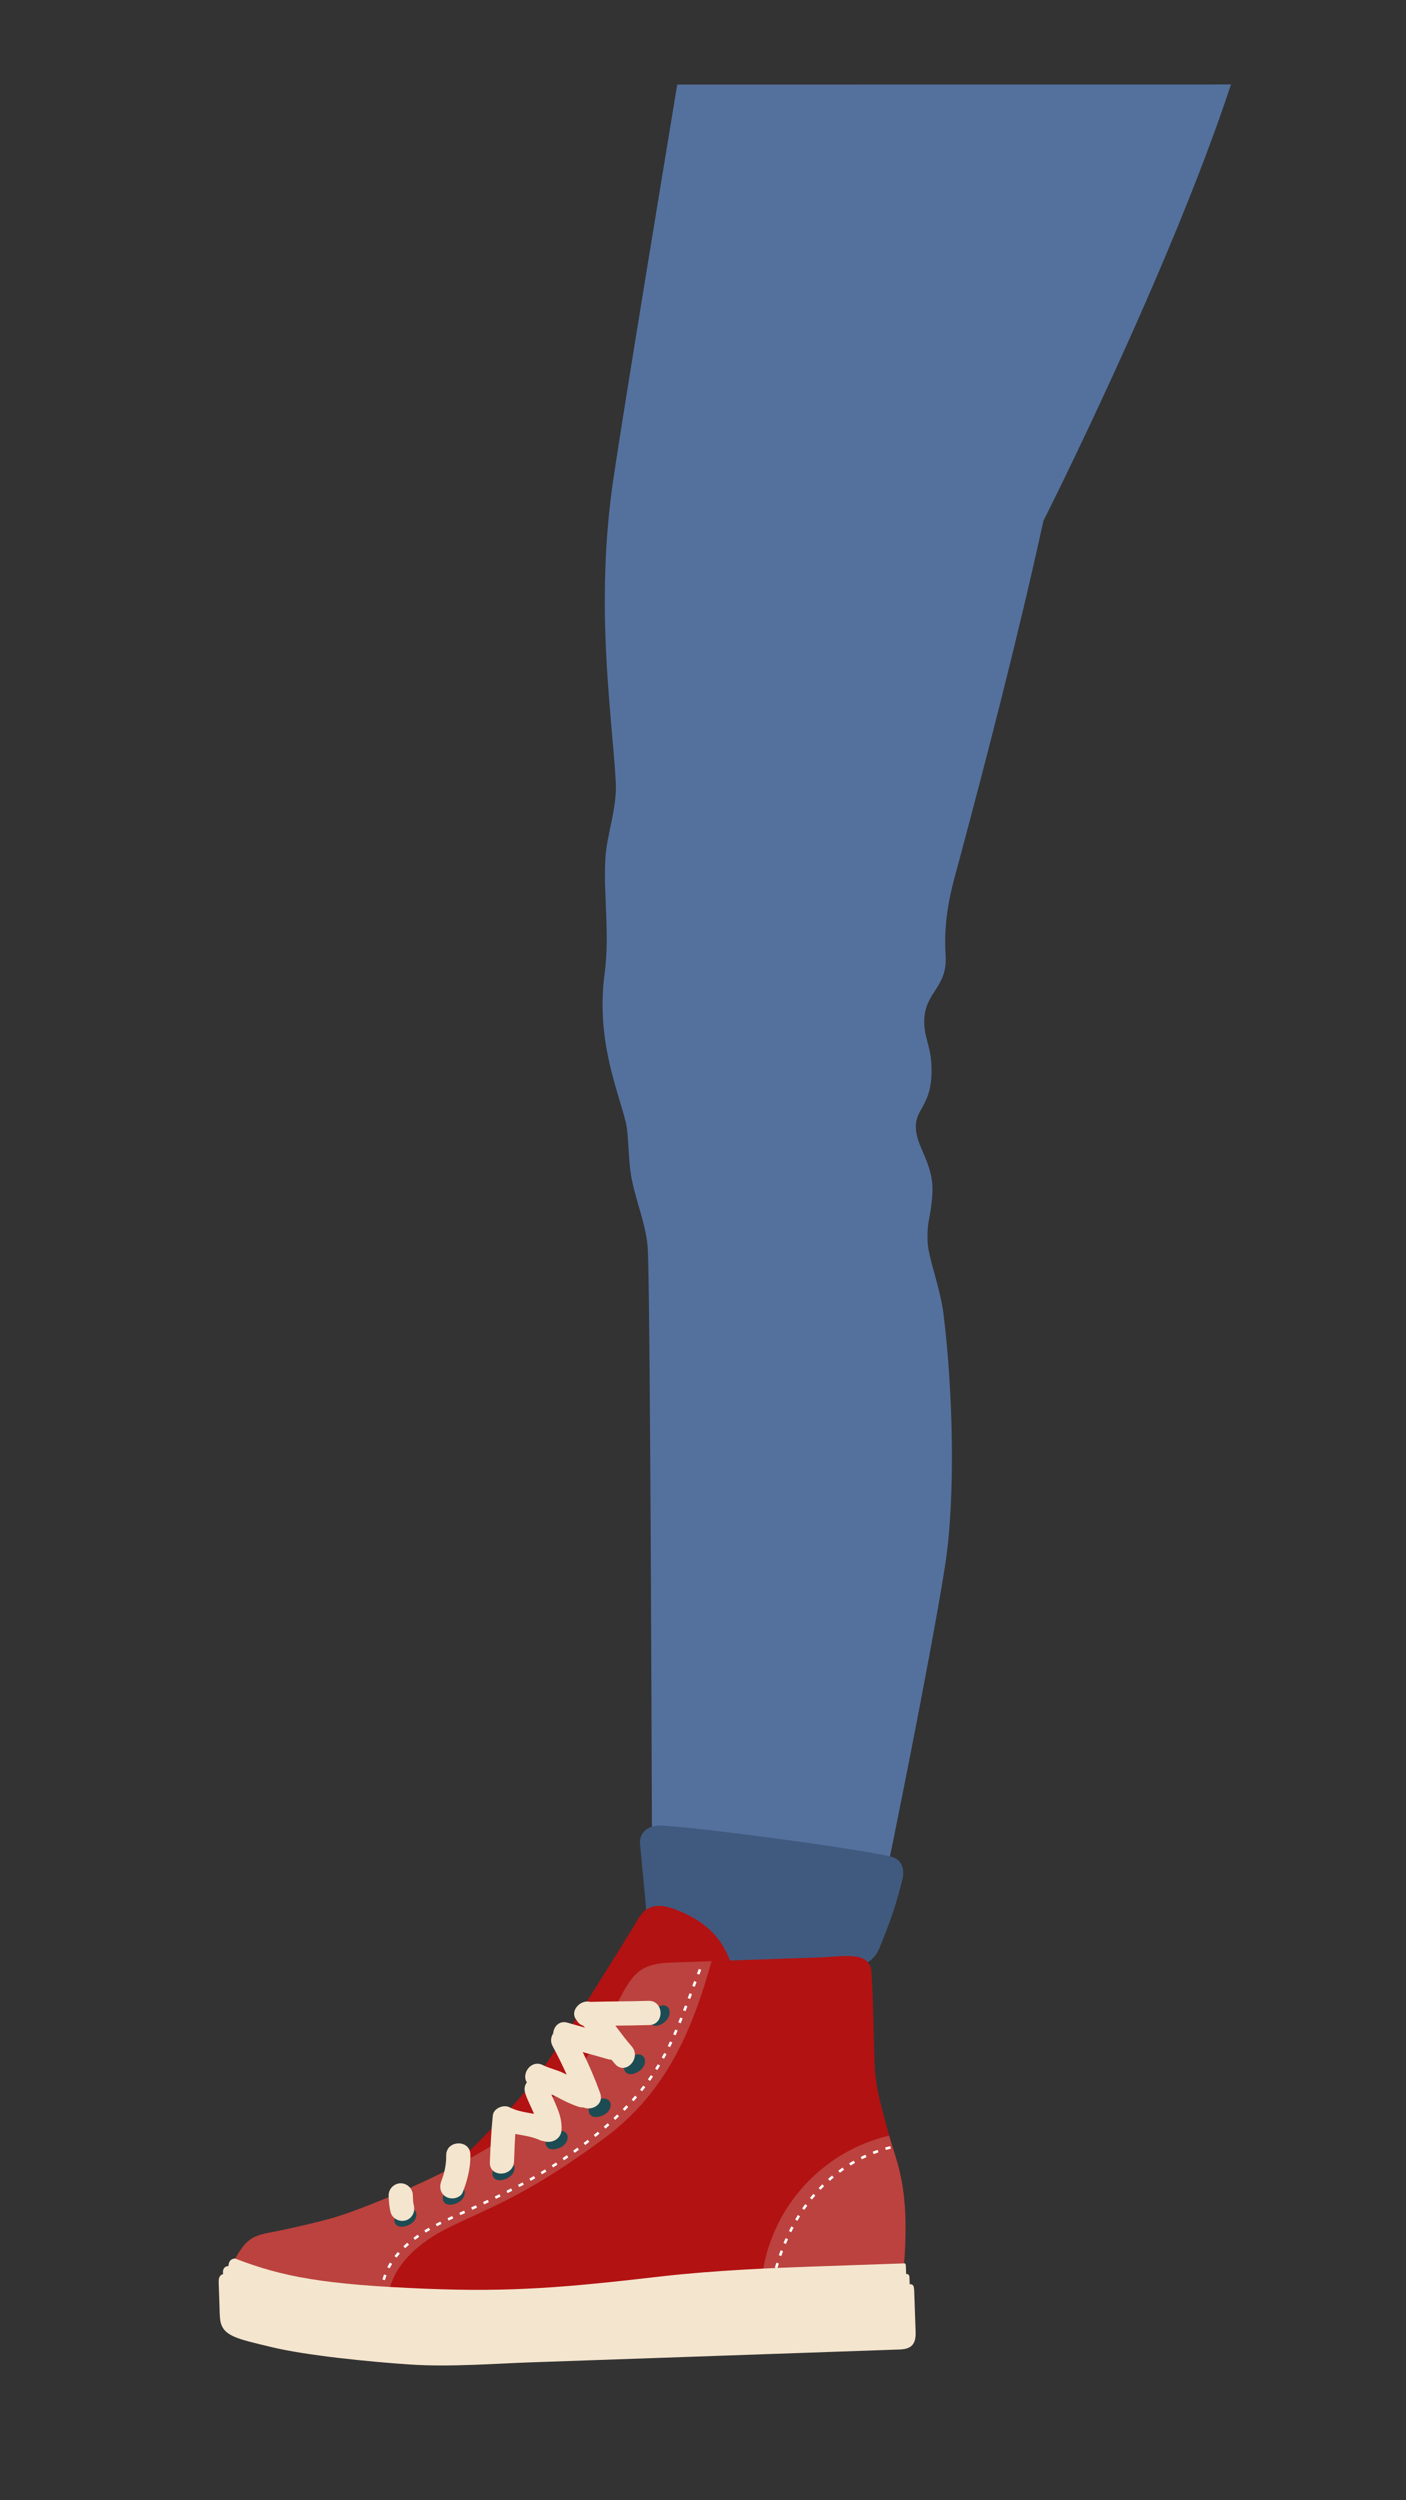 <?xml version="1.0" encoding="UTF-8"?>
<svg id="Layer_1" data-name="Layer 1" xmlns="http://www.w3.org/2000/svg" version="1.1" viewBox="0 0 1080 1920">
  <rect x="0" y="0" width="1080" height="1920" fill="#333333" stroke="none"/>
  <defs>
    <style>
      .cls-1 {
        fill: #f6bb80;
      }

      .cls-1, .cls-2, .cls-3, .cls-4, .cls-5, .cls-6, .cls-7, .cls-8, .cls-9, .cls-10 {
        stroke-width: 0px;
      }

      .cls-2 {
        fill: #eca464;
      }

      .cls-3 {
        fill: #405a7f;
      }

      .cls-4 {
        fill: #ffc999;
        opacity: .5;
      }

      .cls-5 {
        fill: #bb423e;
      }

      .cls-11 {
        fill: none;
        stroke: #fff;
        stroke-dasharray: 0 0 4 6;
        stroke-miterlimit: 10;
        stroke-width: 2px;
      }

      .cls-6 {
        fill: #e78a3f;
      }

      .cls-7 {
        fill: #54719e;
      }

      .cls-8 {
        fill: #1d4b53;
      }

      .cls-9 {
        fill: #f4e5ce;
      }

      .cls-10 {
        fill: #b21212;
      }
    </style>
  </defs>
  <g>
    <path class="cls-1" d="M2164.21,128.21s-61.54,85.11-85.11,132.25c-23.57,47.14-57.61,125.7-96.9,197.72-39.28,72.02-82.49,142.72-96.9,164.98-14.4,22.26-27.5,37.97-30.12,60.23-2.62,22.26-7.86,65.47,0,82.49,7.86,17.02,69.4,138.8,92.97,195.1,23.57,56.3,77.25,210.81,107.37,297.23l30.12,86.42s14.4,60.23,20.95,90.35c6.55,30.12,2.62,73.33,22.26,121.77,19.64,48.45,47.14,108.68,51.07,128.32s3.43,46.82-4.42,67.77-25.69,30.44-33.55,38.3c-7.86,7.86-20.95,17.02,1.31,23.57,22.26,6.55,22.17-5.24,41.2-7.86,19.03-2.62,38.67,9.17,50.46-32.73,11.78-41.9,8.67-127.67,27.01-165.64,18.33-37.97,45.5-62.36,48.12-66.29,2.62-3.93,25.15-22.95,18.44-67.3-6.7-44.25-32.12-53.1-45.94-55.95-16.7-3.44-56.31,5.24-70.71-19.64-14.4-24.88-14.89-24.55-13.58-96.56,1.31-72.02,11.19-254.33-15.71-341.75-18.45-59.98-37.64-121.45-75.95-185.93-7.93-13.24-7.86-7.86,6.55-18.33,14.4-10.48,197.72-219.98,197.72-219.98,0,0,150.58-137.49,230.45-216.05s99.51-140.11,99.51-140.11c0,0-142.72-90.35-476.62-52.38Z"/>
    <g>
      <path class="cls-2" d="M2128.86,1556.76c19.64,48.45,47.14,108.68,51.07,128.32,3.93,19.64,3.43,46.82-4.42,67.77-7.86,20.95-25.69,30.44-33.55,38.3-7.86,7.86-20.95,17.02,1.31,23.57,3.38,1,6.2,1.53,8.7,1.77-5.7-5.29-8.82-10.92-7.22-15.68,5.63-16.78,42.23-28.48,44.19-72.68,1.96-44.19-2.95-63.84-14.73-90.35-11.79-26.52-28.48-78.57-37.32-123.74-8.84-45.18-25.53-95.26-28.48-119.82-2.95-24.55-66.78-218.03-73.66-257.31-6.87-39.28,3.93-8.84-9.82-51.07-13.75-42.23-78.57-192.49-102.14-237.67-23.57-45.18-51.07-83.48-54.02-120.8-2.95-37.32,1.96-69.73,46.16-121.78,44.19-52.05,145.35-267.13,194.46-339.81,33.03-48.89,53.61-106.18,63.54-138.48-2.93.32-5.76.57-8.72.9,0,0-61.54,85.11-85.11,132.25-23.57,47.14-57.61,125.7-96.9,197.72-39.28,72.02-82.49,142.72-96.9,164.98-14.4,22.26-27.5,37.97-30.12,60.23-2.62,22.26-7.86,65.47,0,82.49,7.86,17.02,69.4,138.8,92.97,195.1,23.57,56.3,77.25,210.81,107.37,297.23l30.12,86.42s14.4,60.23,20.95,90.35c6.55,30.12,2.62,73.33,22.26,121.77Z"/>
      <path class="cls-2" d="M2282.55,1418.94c-16.7-3.44-56.31,5.24-70.71-19.64-14.4-24.88-14.89-24.55-13.58-96.56,1.31-72.02,20.95-257.95-15.71-341.75-3.34-7.63-6.69-15.4-10.04-23.24,4.45,33.65,7.19,64.84,7.59,77.38.98,30.45-.98,199.37.98,255.35,1.96,55.98,4.91,124.73,18.66,142.4,13.75,17.68,55.98,5.89,77.59,48.12,21.61,42.23,15.71,58.93,3.93,89.37-11.78,30.45-39.28,71.69-40.27,99.19l-.98,27.5s-3.29,75.3-5.08,97.07c11.78-41.9,8.67-127.67,27.01-165.64,18.33-37.97,45.5-62.36,48.12-66.29,2.62-3.93,25.15-22.95,18.44-67.3-6.7-44.25-32.12-53.1-45.94-55.95Z"/>
      <path class="cls-2" d="M2640.83,180.58s-38.08-24.01-120.65-42.08l-11.42,39.89s-149.92,183.63-202.96,260.23c-53.03,76.6-187.58,236.69-201.33,251.42-13.75,14.73-26.52,28.48-26.52,34.37,0,2.99,12.18,24.26,26.74,46.89-.76-3.29.06-8.49,8.45-14.59,14.4-10.48,197.72-219.98,197.72-219.98,0,0,150.58-137.49,230.45-216.05,79.87-78.56,99.51-140.11,99.51-140.11Z"/>
    </g>
    <path class="cls-6" d="M2161.34,132.21c58.57,3.19,168.27,9.93,211.25,17.68,59.91,10.8,232.76,50.09,232.76,50.09,0,0-63.84,81.51-116.87,126.69-53.03,45.18-202.48,229.49-221.55,260.1,25.56-29.02,43.94-50.03,43.94-50.03,0,0,150.58-137.49,230.45-216.05,79.87-78.56,99.51-140.11,99.51-140.11,0,0-142.72-90.35-476.62-52.38,0,0-1.04,1.44-2.87,4Z"/>
    <path class="cls-4" d="M2350.34,188.41s-129.21,165.97-189.12,235.7c-59.91,69.73-81.51,101.16-92.32,126.69s35.36-11.79,75.62-46.16c40.27-34.37,115.89-164.99,147.31-207.22,31.43-42.23,58.5-109.01,58.5-109.01Z"/>
    <path class="cls-4" d="M1886.45,741.11c-.09-4.91-2.95-62.85,5.89-71.69,8.84-8.84,24.55-1.96,19.64,18.66-4.91,20.62-.1,29.46.93,45.18,1.03,15.71-26,34.37-26.46,7.86Z"/>
    <path class="cls-4" d="M1988.59,862.9s55,198.38,64.82,252.4,55.98,183.65,61.87,206.24c5.89,22.59,1.96-9.82,0-86.42-1.96-76.6-45.18-184.63-61.87-248.47-15.32-58.56-74.82-160.2-64.82-123.74Z"/>
    <path class="cls-4" d="M2124.12,1384.39c0,2.95,14.73,94.28,24.55,139.46,9.82,45.18,25.53,79.55,35.36,106.07,9.82,26.52,20.62,69.73,20.62,69.73,0,0,0-46.16-10.8-89.37-10.8-43.21-26.97-100.17-21.34-113.92,5.63-13.75,12.5-41.25,7.59-45.18-4.91-3.93-15.71-9.82-15.71,13.75s-14.73,23.57-14.73,1.96-25.53-82.5-25.53-82.5Z"/>
  </g>
  <g id="Person_02" data-name="Person 02">
    <g id="_04" data-name="04">
      <path class="cls-7" d="M945.57,64.87l-425.35.09c-6.23,37.67-41.01,248.12-49.08,302.95-14.22,96.63-1.41,177.8,1.81,231.67,1.29,21.7-7.07,41.2-8.01,60.6-1.4,28.75,3.53,56.77-.5,87.35-6.68,50.81,9.78,88.57,16.11,113.68,2.63,10.43,1.78,29.8,4.71,44.22,4.12,20.31,11.73,36.69,12.44,55.59,1.92,51.04,3.12,456.7,3.12,456.7,0,0,14.93,10.47,95.92,20.3,72.57,8.81,85.07-3.46,85.07-3.46,0,0,32.16-156.7,44-231.41,8.55-53.98,5.99-137.2-1.07-194.03-2.62-21.08-11.97-43.54-12.25-56.34-.36-17.19,2.28-15.41,3.7-36.04,1.35-19.51-9.39-33.08-11.95-44.97-4.6-21.31,12.81-19.26,11.22-53.9-.73-16.03-6.53-22.56-5.41-36.6,1.57-19.77,17.78-23.88,16.31-47.31-2-31.95,5.35-54.24,11.22-76.18,19.45-72.72,44.73-169.82,63.88-257.77,0,0,96.57-191.09,144.1-335.14Z"/>
    </g>
    <g id="_03" data-name="03">
      <path class="cls-3" d="M497.1,1475.08c.68,8.17,12.6,8.96,18.38,14.24,8.77,8.01,18.18,14.31,29.56,18.02,22.48,7.32,47.01,4.17,70.24,5.19,46.78,2.05,55.62-4.8,60.77-17.74,8.89-22.31,12.06-31.44,17.06-51.28,2.03-8.03-.19-15.73-8.9-17.81-26.19-6.27-144.25-22.03-175.48-23.81-9.81-.56-17.98,4.45-17.08,14.33,1.89,20.88,3.48,35.03,5.44,58.86Z"/>
    </g>
    <g id="_02" data-name="02">
      <path class="cls-10" d="M564.21,1516.54c-5.98-23.58-17.72-39.52-45.07-50.1-23.17-8.96-27.47,5.2-32.96,13.84,0,0-63.09,103.08-79.76,122.41-24.35,28.25-45.79,50.71-70.44,70.69l.4,11.35c.35,10.23,8.14,14.86,17.3,10.31l91.71-45.67c9.16-4.56,21.95-14.76,28.44-22.68l90.37-110.14Z"/>
      <path class="cls-10" d="M514.77,1507.14c27.89-.97,97.6-3.4,115.41-4.02,17.82-.62,37.82-5.2,39.16,11.04,1.34,16.24,1.78,51.12,2.46,70.49.67,19.36,5.88,35.46,11.24,55.44,5.34,19.97,16.01,38.22,11.44,98.01l-4.4,7.76s-84.67,2.93-118.71,4.1c-19.17.67-59.34,5.17-89.18,9.31-29.84,4.13-78.79,8.94-139.87,6.94-20.76-.69-42.17-2.09-63.04-4.33l11.88-39.39,56.65-36.09,96.11-61.26,70.85-118.02Z"/>
      <g>
        <path class="cls-5" d="M683,1639.98s.02.07.03.11c5.34,19.97,16.01,38.22,11.44,98.01l-4.4,7.76s-65.99,2.28-104.88,3.62c6.33-53.47,45.75-97.28,97.81-109.51Z"/>
        <path class="cls-5" d="M180.62,1734.39c7.33-12.16,10.89-17,25.24-19.69,14.74-2.76,43.65-9.32,55.55-13.29,34.06-11.37,107.43-42.62,144.35-73.37,36.94-30.76,47.85-51.3,63.15-79.76,15.29-28.45,17.98-40.17,45.87-41.14,7.94-.28,19.26-.67,31.82-1.11-14.83,52.88-34.46,100.44-82.44,136-56.69,42.01-85.24,52.15-116.57,67.13-35.36,16.91-46.77,37.08-49.84,54.48-43.5-3.64-86.21-10.69-117.58-22.07l.46-7.18Z"/>
      </g>
      <g>
        <path class="cls-8" d="M504.55,1541.48c10.11-5.9,14.1,6.8,3.99,12.69-10.09,5.89-14.08-6.8-3.99-12.69"/>
        <path class="cls-8" d="M485.99,1578.7c10.62-4.9,13.38,8.11,2.76,13.02-10.62,4.9-13.38-8.11-2.76-13.02"/>
        <path class="cls-8" d="M460.34,1611.95c11.28-3.1,11.87,10.2.59,13.3-11.28,3.1-11.88-10.21-.59-13.3"/>
        <path class="cls-8" d="M427.3,1636.79c11.29-3.11,11.88,10.19.59,13.29-11.27,3.1-11.87-10.19-.59-13.29"/>
        <path class="cls-8" d="M386.43,1660.47c11.28-3.1,11.88,10.2.6,13.3-11.28,3.1-11.88-10.2-.6-13.3"/>
        <path class="cls-8" d="M348.25,1679.31c11.28-3.11,11.88,10.19.6,13.29-11.29,3.1-11.87-10.19-.6-13.29"/>
        <path class="cls-8" d="M311.09,1696.18c11.29-3.1,11.88,10.19.59,13.29-11.28,3.1-11.87-10.19-.59-13.29"/>
      </g>
      <g>
        <path class="cls-9" d="M376.29,1660.47c.44-12,1.04-23.96,2.26-35.93.51-5.05,6.77-7.94,11.21-6.89,1.09.26,1.99.69,2.83,1.22.35.11.69.24,1.04.38,5.31,2.23,10.97,3.01,16.57,4.03-2.16-5.37-5.15-10.54-6.82-16.1-.97-3.23-.27-5.99,1.33-8.04-4.41-6.78,3.3-17.88,12.39-13.27,5.03,2.54,10.55,3.58,15.62,6.01.87.42,1.74.86,2.58,1.31-3.32-7.41-6.92-14.69-10.78-21.87-1.94-3.59-1.38-7.12.41-9.79.39-5.25,4.56-10.14,11.05-8.25,4.46,1.31,8.94,2.55,13.43,3.79-.54-.52-1.06-1.07-1.62-1.57-2.32-.74-3.99-2.35-4.98-4.32-5.5-6.5,2.65-15.96,10.67-13.9,14.86-.4,29.73-.32,44.58-.79,11.99-.38,12.64,18.21.65,18.59-8.68.27-17.37.36-26.04.46,4.12,5.34,8.06,10.85,12.53,15.91,7.88,8.91-4.73,22.59-12.69,13.6-.98-1.1-1.92-2.23-2.85-3.36-.85,0-1.75-.13-2.71-.4-6.42-1.88-12.86-3.64-19.32-5.41,5,10.27,9.52,20.76,13.4,31.51,3.1,8.6-6.42,13.82-12.95,10.91-1.12.11-2.35-.03-3.69-.47-5.85-1.92-11.21-4.57-16.61-7.51-1.38-.74-2.8-1.39-4.24-2,3.67,8.84,8.36,17.02,7.81,27.21-.41,7.58-8.13,10.62-13.49,8.72-1.11-.09-2.24-.35-3.41-.89-5.82-2.65-12.27-3.44-18.62-4.64-.46,7.03-.71,14.09-.97,21.13-.44,11.91-19.04,12.64-18.59.64Z"/>
        <path class="cls-9" d="M339.12,1674.55c2.38-6.1,3.72-12.72,3.62-19.27-.18-11.98,18.41-12.65,18.59-.65.15,10.04-2.22,19.46-5.83,28.74-1.84,4.72-8.56,5.96-12.6,3.77-4.87-2.62-5.62-7.88-3.78-12.6Z"/>
        <path class="cls-9" d="M307.5,1676.61c5.06-.18,9.44,3.9,9.62,8.97.06,1.7.12,3.41.25,5.11.02.28.06.56.09.83.04.11.28,1.5.38,1.88,1.32,4.89-1.11,10.1-6.09,11.66-4.69,1.47-10.34-1.2-11.66-6.09-1.12-4.18-1.42-8.45-1.57-12.75-.17-5.06,3.91-9.44,8.98-9.61Z"/>
      </g>
      <g>
        <path class="cls-11" d="M684.05,1649.01c-38.21,9.7-72.51,38.95-88.11,93.36"/>
        <path class="cls-11" d="M537.71,1512.3c-19.85,51.14-27.36,83.83-78.5,125.96-46.12,38.01-87.61,52.93-118.95,67.9-35.37,16.9-43.91,35.77-46.36,48.1"/>
      </g>
      <path class="cls-9" d="M180.62,1734.39c-4.67.17-5.11,4.23-5.06,5.78-3.7.04-4.82,3.37-4.12,6.12-3.51,1.05-3.54,4.26-3.44,7.09.04,1.34.33,8.69.54,15.5.17,5.2.19,9.82.61,12.68,1.81,12.65,13.42,14.52,39.5,20.85,26.08,6.33,74.42,11.22,106.45,13.36,30.58,2.04,67.7-.81,90.94-1.61,23.23-.81,175.83-6.12,212.24-7.39,36.41-1.27,63.51-2.22,72.81-2.54,9.29-.32,12.56-4.32,12.23-13.61-.23-6.58-.86-25.11-1.07-30.99-.15-4.25-.63-5.62-3.48-5.53,0,0-.1-3.03-.18-5.15-.07-2.12-.91-2.73-2.55-2.68,0,0-.15-4.32-.2-5.87-.06-1.55-.2-2.34-1.35-2.3,0,0-50.24,1.75-73.86,2.57-23.63.82-71.64,2.68-113.36,7.51-71.83,8.32-113.9,12.07-180.37,9.38-77.26-3.12-109.65-8.98-146.28-23.19Z"/>
    </g>
  </g>
</svg>
